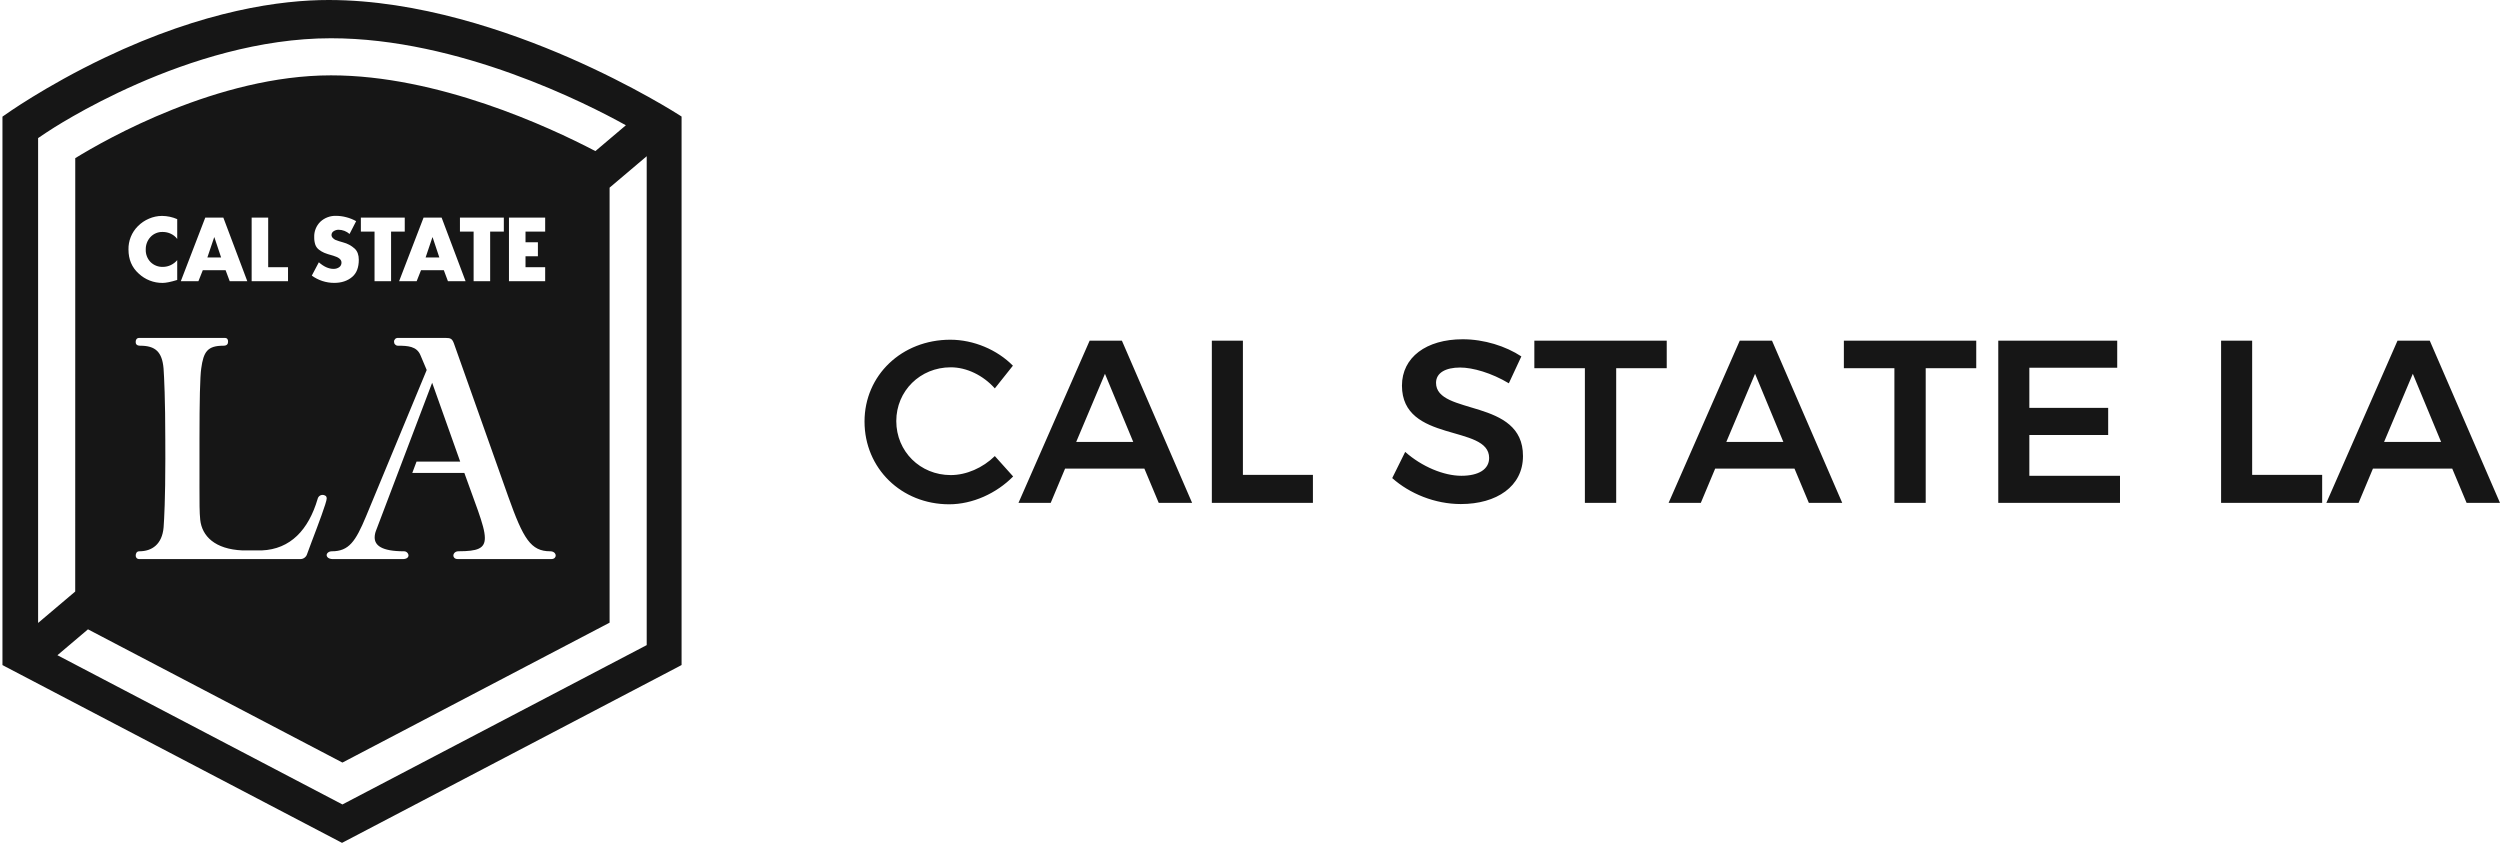 <svg width="179" height="61" viewBox="0 0 179 61" fill="none" xmlns="http://www.w3.org/2000/svg">
<path fill-rule="evenodd" clip-rule="evenodd" d="M7.507 4.126C14.665 0.715 20.171 0 23.53 0C29.941 0 36.428 2.244 40.741 4.123C45.407 6.157 48.611 8.222 48.643 8.243L48.801 8.344V47.615L48.614 47.716L24.651 60.264L24.488 60.349L24.327 60.264L0.363 47.719L0.176 47.618V8.352L0.321 8.251C0.349 8.23 3.233 6.162 7.507 4.126ZM23.699 5.395C15.619 5.395 7.586 9.971 5.388 11.324L5.385 42.354L2.728 44.603V9.887L3.314 9.493C3.727 9.217 13.462 2.739 23.699 2.739C32.847 2.739 42.015 7.414 44.813 8.969L42.63 10.818C39.273 9.063 31.337 5.395 23.699 5.395ZM43.647 44.583V13.435L46.304 11.186V46.19L24.518 57.599L4.111 46.913L6.299 45.06L24.518 54.6L43.647 44.583ZM12.689 15.69V17.109C12.571 16.949 12.414 16.822 12.233 16.738C12.051 16.651 11.852 16.607 11.65 16.608C11.486 16.602 11.324 16.631 11.173 16.694C11.022 16.756 10.886 16.85 10.774 16.97C10.548 17.214 10.427 17.537 10.436 17.87C10.43 18.034 10.457 18.197 10.516 18.35C10.574 18.503 10.663 18.643 10.777 18.762C10.894 18.878 11.033 18.968 11.187 19.028C11.34 19.088 11.505 19.115 11.669 19.109C11.864 19.108 12.055 19.064 12.23 18.979C12.407 18.895 12.564 18.775 12.689 18.625V20.045C12.23 20.186 11.882 20.257 11.645 20.257C11.008 20.263 10.393 20.023 9.929 19.586C9.442 19.147 9.199 18.573 9.199 17.864C9.193 17.555 9.249 17.249 9.364 16.962C9.479 16.676 9.651 16.416 9.869 16.197C10.097 15.966 10.368 15.782 10.667 15.656C10.962 15.527 11.281 15.46 11.604 15.459C11.977 15.463 12.346 15.541 12.689 15.69ZM14.206 20.136L14.521 19.344H16.152L16.448 20.136H17.707L15.991 15.581H14.697L12.945 20.136H14.206ZM15.348 16.986L15.832 18.436H14.847L15.336 16.986H15.348ZM19.202 15.581V19.133H20.622V20.136H18.018V15.581H19.202ZM25.028 16.753L25.5 15.835C25.28 15.712 25.046 15.618 24.803 15.555C24.564 15.49 24.317 15.456 24.07 15.454C23.863 15.447 23.657 15.48 23.463 15.552C23.269 15.624 23.091 15.733 22.939 15.874C22.792 16.018 22.677 16.191 22.601 16.382C22.524 16.573 22.49 16.778 22.498 16.984C22.494 17.166 22.52 17.348 22.577 17.522C22.628 17.665 22.721 17.79 22.843 17.881C22.958 17.97 23.084 18.044 23.218 18.102C23.386 18.169 23.557 18.225 23.732 18.271L23.876 18.313C24.259 18.426 24.45 18.588 24.45 18.79C24.454 18.857 24.441 18.923 24.412 18.984C24.383 19.044 24.339 19.096 24.284 19.134C24.165 19.214 24.023 19.256 23.88 19.252C23.538 19.252 23.187 19.095 22.829 18.78L22.325 19.734C22.79 20.072 23.35 20.254 23.925 20.255C24.451 20.255 24.883 20.112 25.219 19.825C25.533 19.559 25.69 19.151 25.69 18.599C25.69 18.257 25.596 17.99 25.394 17.799C25.158 17.586 24.874 17.434 24.566 17.355L24.263 17.265C24.163 17.232 24.083 17.204 24.024 17.18C23.954 17.147 23.89 17.102 23.837 17.047C23.806 17.019 23.781 16.985 23.764 16.948C23.746 16.91 23.737 16.87 23.736 16.829C23.735 16.772 23.75 16.717 23.778 16.668C23.806 16.619 23.846 16.579 23.895 16.551C23.999 16.484 24.12 16.449 24.243 16.45C24.533 16.453 24.812 16.561 25.028 16.753ZM28.001 16.584V20.136H26.817V16.584H25.838V15.581H28.98V16.584H28.001ZM30.146 19.344H31.777L32.073 20.136H33.336L31.62 15.581H30.327L28.575 20.136H29.832L30.146 19.344ZM30.974 16.986L31.457 18.436H30.473L30.962 16.986H30.974ZM35.095 16.584V20.136H33.911V16.584H32.932V15.581H36.074V16.584H35.095ZM37.627 16.584H39.034V15.581H36.442V20.136H39.034V19.133H37.627V18.347H38.514V17.344H37.627V16.584ZM39.395 39.472C38.007 39.472 37.469 38.582 36.392 35.561L32.5 24.588C32.375 24.257 32.271 24.195 31.9 24.195H28.504C28.467 24.192 28.429 24.196 28.394 24.208C28.358 24.22 28.326 24.239 28.298 24.264C28.271 24.29 28.249 24.321 28.234 24.355C28.22 24.389 28.212 24.426 28.213 24.464C28.212 24.5 28.218 24.537 28.23 24.572C28.243 24.606 28.262 24.638 28.288 24.665C28.313 24.692 28.343 24.713 28.376 24.729C28.41 24.744 28.446 24.752 28.483 24.753C29.207 24.753 29.829 24.795 30.097 25.415L30.552 26.492L26.203 36.984C25.459 38.766 24.983 39.472 23.762 39.472C23.533 39.472 23.388 39.617 23.388 39.742C23.388 39.887 23.533 40.031 23.843 40.031H28.834C29.123 40.031 29.249 39.907 29.249 39.763C29.241 39.681 29.202 39.606 29.141 39.552C29.079 39.498 28.999 39.469 28.918 39.472C27.303 39.472 26.826 39.038 26.826 38.479C26.829 38.309 26.863 38.14 26.927 37.982L30.942 27.404L32.951 33.053H29.823L29.52 33.861H33.247L34.22 36.551C34.531 37.442 34.716 38.065 34.716 38.518C34.716 39.285 34.178 39.47 32.832 39.47C32.584 39.47 32.461 39.637 32.461 39.781C32.461 39.905 32.562 40.029 32.772 40.029H39.477C39.685 40.029 39.788 39.905 39.788 39.781C39.789 39.638 39.664 39.472 39.395 39.472ZM11.711 26.389C11.753 26.969 11.835 28.646 11.835 31.482L11.838 32.852C11.838 35.708 11.756 37.178 11.714 37.757C11.61 38.976 10.874 39.472 9.98 39.472C9.775 39.472 9.717 39.639 9.717 39.783C9.717 39.907 9.789 40.031 9.991 40.031H21.495C21.608 40.033 21.718 39.998 21.807 39.93C21.898 39.863 21.962 39.767 21.992 39.659C22.029 39.542 22.168 39.176 22.344 38.711L22.345 38.711C22.762 37.612 23.392 35.954 23.392 35.692C23.392 35.526 23.317 35.486 23.177 35.444C23.13 35.433 23.082 35.431 23.034 35.44C22.986 35.448 22.941 35.466 22.9 35.492C22.86 35.519 22.825 35.553 22.798 35.593C22.771 35.633 22.752 35.678 22.742 35.725C22.089 37.934 20.8 39.325 18.736 39.41H17.364C15.376 39.324 14.461 38.379 14.336 37.218C14.281 36.71 14.281 35.966 14.282 34.806C14.283 34.638 14.283 34.461 14.283 34.275V31.44C14.283 28.646 14.324 26.969 14.407 26.389C14.572 25.168 14.863 24.753 16.001 24.753C16.271 24.753 16.329 24.608 16.329 24.464C16.329 24.32 16.291 24.195 16.084 24.195H9.976C9.769 24.195 9.714 24.346 9.714 24.49C9.714 24.634 9.789 24.753 10.038 24.753C11.12 24.753 11.61 25.188 11.711 26.389Z" fill="#161616"/>
<path d="M67.959 36.107C69.636 36.107 71.346 35.327 72.541 34.115L71.23 32.655C70.366 33.501 69.188 34.016 68.075 34.016C65.884 34.016 64.174 32.323 64.174 30.149C64.174 27.991 65.884 26.299 68.075 26.299C69.221 26.299 70.4 26.88 71.23 27.809L72.524 26.183C71.395 25.037 69.702 24.324 68.042 24.324C64.573 24.324 61.9 26.863 61.9 30.182C61.9 33.535 64.54 36.107 67.959 36.107ZM75.23 36.007L76.26 33.551H81.937L82.966 36.007H85.356L80.327 24.39H78.019L72.923 36.007H75.23ZM81.14 31.642H77.056L79.115 26.763L81.14 31.642ZM94.005 36.007V33.999H88.992V24.39H86.768V36.007H94.005ZM104.597 36.09C107.153 36.09 109.045 34.829 109.045 32.655C109.062 28.489 102.82 29.767 102.82 27.411C102.82 26.697 103.501 26.315 104.547 26.315C105.443 26.315 106.788 26.697 108.033 27.444L108.929 25.519C107.817 24.788 106.273 24.291 104.729 24.291C102.123 24.291 100.38 25.585 100.38 27.61C100.38 31.742 106.622 30.365 106.622 32.788C106.622 33.601 105.875 34.066 104.63 34.066C103.385 34.066 101.808 33.418 100.612 32.356L99.683 34.231C100.928 35.343 102.737 36.09 104.597 36.09ZM115.719 36.007V26.365H119.338V24.39H109.859V26.365H113.478V36.007H115.719ZM121.778 36.007L122.807 33.551H128.485L129.514 36.007H131.904L126.874 24.39H124.567L119.471 36.007H121.778ZM127.688 31.642H123.604L125.663 26.763L127.688 31.642ZM137.881 36.007V26.365H141.499V24.39H132.021V26.365H135.639V36.007H137.881ZM151.792 36.007V34.066H145.301V31.145H150.945V29.203H145.301V26.332H151.593V24.39H143.076V36.007H151.792ZM166.267 36.007V33.999H161.254V24.39H159.03V36.007H166.267ZM168.874 36.007L169.903 33.551H175.58L176.609 36.007H179L173.97 24.39H171.663L166.566 36.007H168.874ZM174.783 31.642H170.7L172.758 26.763L174.783 31.642Z" fill="#161616"/>
</svg>
